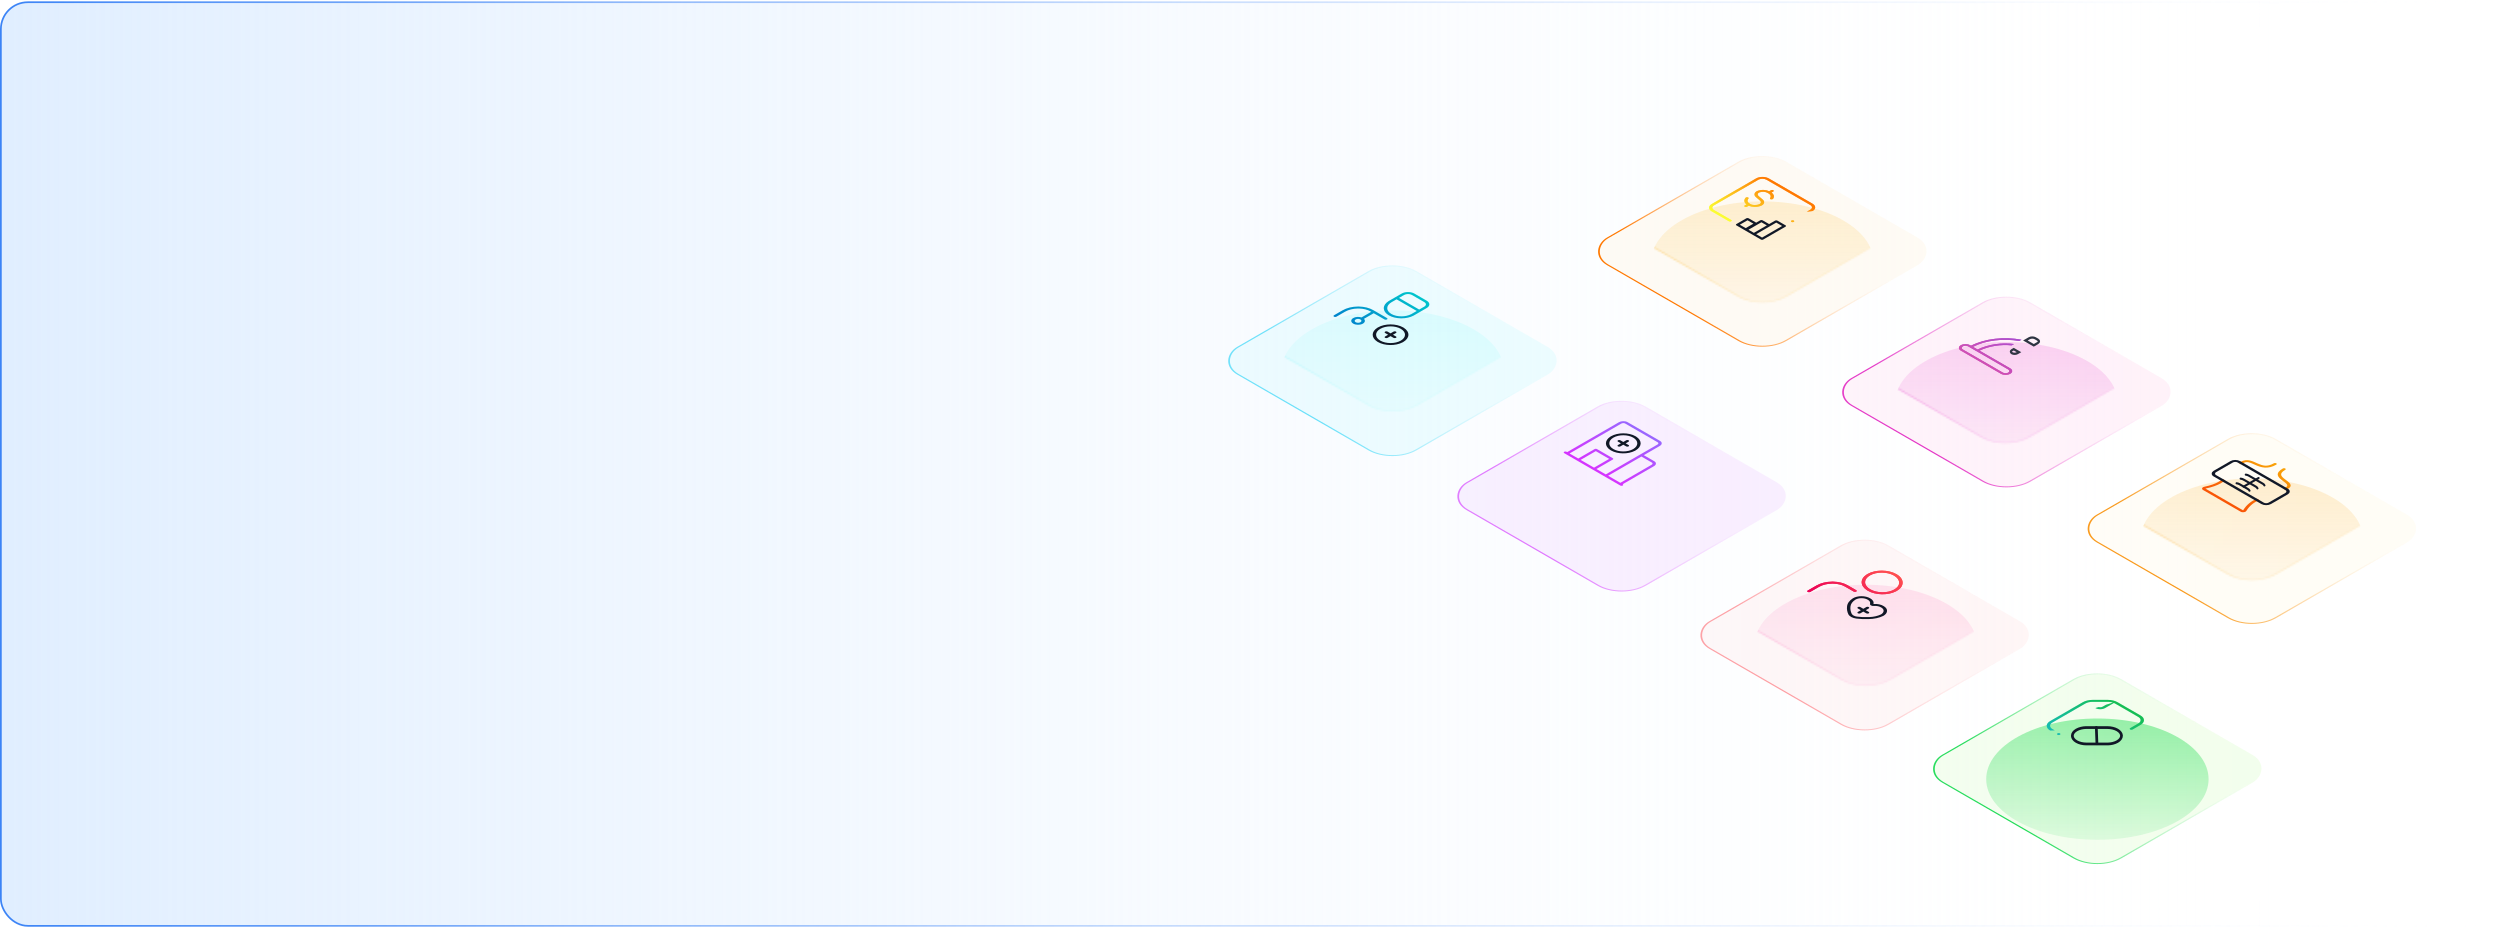 <svg width="1440" height="548" viewBox="0 0 1440 548" fill="none" xmlns="http://www.w3.org/2000/svg">
<rect width="1440" height="533" transform="translate(0 0.781)" fill="white"/>
<mask id="mask0_557_724" style="mask-type:alpha" maskUnits="userSpaceOnUse" x="979" y="285" width="191" height="111">
<rect x="-2.36718e-08" y="0.397" width="118.436" height="118.35" rx="15.603" transform="matrix(0.866 0.5 -0.866 0.5 1074.97 280.792)" fill="#FFDCDC" fill-opacity="0.3" stroke="url(#paint0_linear_557_724)" stroke-width="0.794"/>
</mask>
<g mask="url(#mask0_557_724)">
<g opacity="0.7" filter="url(#filter0_f_557_724)">
<ellipse cx="1074.66" cy="371.745" rx="64.041" ry="34.932" fill="url(#paint1_linear_557_724)"/>
</g>
</g>
<g filter="url(#filter1_d_557_724)">
<rect width="119.23" height="119.144" rx="16" transform="matrix(0.866 0.5 -0.866 0.5 1074 280.781)" fill="#FFDCDC" fill-opacity="0.3"/>
<rect x="-2.36718e-08" y="0.397" width="118.436" height="118.35" rx="15.603" transform="matrix(0.866 0.5 -0.866 0.5 1074.34 280.98)" stroke="url(#paint2_linear_557_724)" stroke-width="0.794"/>
</g>
<mask id="mask1_557_724" style="mask-type:alpha" maskUnits="userSpaceOnUse" x="707" y="127" width="191" height="111">
<rect x="-2.36718e-08" y="0.397" width="118.436" height="118.35" rx="15.603" transform="matrix(0.866 0.5 -0.866 0.5 802.528 122.73)" fill="#AEFAFF" fill-opacity="0.3" stroke="url(#paint3_linear_557_724)" stroke-width="0.794"/>
</mask>
<g mask="url(#mask1_557_724)">
<g opacity="0.7" filter="url(#filter2_f_557_724)">
<ellipse cx="802.221" cy="213.682" rx="64.041" ry="34.932" fill="url(#paint4_linear_557_724)"/>
</g>
</g>
<g filter="url(#filter3_d_557_724)">
<rect width="119.23" height="119.144" rx="16" transform="matrix(0.866 0.5 -0.866 0.5 802 122.781)" fill="#AEFAFF" fill-opacity="0.3"/>
<rect x="-2.36718e-08" y="0.397" width="118.436" height="118.35" rx="15.603" transform="matrix(0.866 0.5 -0.866 0.5 802.344 122.98)" stroke="url(#paint5_linear_557_724)" stroke-width="0.794"/>
</g>
<g opacity="0.7" filter="url(#filter4_f_557_724)">
<ellipse cx="1208.1" cy="448.792" rx="64.041" ry="34.932" fill="url(#paint6_linear_557_724)"/>
</g>
<g filter="url(#filter5_d_557_724)">
<rect width="119.23" height="119.144" rx="16" transform="matrix(0.866 0.5 -0.866 0.5 1208 357.781)" fill="#D2FCBF" fill-opacity="0.3"/>
<rect x="-2.36718e-08" y="0.397" width="118.436" height="118.35" rx="15.603" transform="matrix(0.866 0.5 -0.866 0.5 1208.34 357.98)" stroke="url(#paint7_linear_557_724)" stroke-width="0.794"/>
</g>
<g filter="url(#filter6_d_557_724)">
<rect width="119.23" height="119.144" rx="16" transform="matrix(0.866 0.5 -0.866 0.5 1155.64 140.797)" fill="#FFCFE9" fill-opacity="0.3"/>
<rect x="-2.36718e-08" y="0.397" width="118.436" height="118.35" rx="15.603" transform="matrix(0.866 0.5 -0.866 0.5 1155.99 140.995)" stroke="url(#paint8_linear_557_724)" stroke-width="0.794"/>
</g>
<mask id="mask2_557_724" style="mask-type:alpha" maskUnits="userSpaceOnUse" x="1059" y="145" width="192" height="111">
<rect x="-2.36718e-08" y="0.397" width="118.436" height="118.35" rx="15.603" transform="matrix(0.866 0.5 -0.866 0.5 1155.34 140.98)" fill="#FFCFE9" fill-opacity="0.3" stroke="url(#paint9_linear_557_724)" stroke-width="0.794"/>
</mask>
<g mask="url(#mask2_557_724)">
<g opacity="0.7" filter="url(#filter7_f_557_724)">
<ellipse cx="1155.68" cy="231.948" rx="64.041" ry="34.932" fill="url(#paint10_linear_557_724)"/>
</g>
</g>
<g clip-path="url(#clip0_557_724)">
<path d="M1163.1 196.414C1153.95 194.859 1143.83 195.977 1136.44 199.78L1139.08 201.308C1145.16 198.329 1153.05 197.194 1160.08 198.156L1158.72 198.94C1152.51 198.285 1145.64 199.341 1140.22 201.967L1157.9 212.174C1159.39 213.032 1159.39 214.422 1157.9 215.28C1156.42 216.137 1154.01 216.137 1152.53 215.28L1129.44 201.954C1127.96 201.096 1127.96 199.706 1129.44 198.848C1130.93 197.991 1133.34 197.991 1134.82 198.848L1135.3 199.121C1143.36 194.948 1154.49 193.811 1164.38 195.671L1163.1 196.414ZM1133.68 199.505C1132.83 199.011 1131.44 199.011 1130.58 199.505C1129.73 200 1129.73 200.802 1130.58 201.296L1153.66 214.623C1154.52 215.117 1155.91 215.117 1156.77 214.623C1157.62 214.128 1157.62 213.326 1156.77 212.832L1135.26 200.418L1135.26 200.419L1134.12 199.762L1134.13 199.76L1133.68 199.505Z" fill="url(#paint11_linear_557_724)"/>
<g style="mix-blend-mode:soft-light">
<path d="M1163.1 196.414C1153.95 194.859 1143.83 195.977 1136.44 199.78L1139.08 201.308C1145.16 198.329 1153.05 197.194 1160.08 198.156L1158.72 198.94C1152.51 198.285 1145.64 199.341 1140.22 201.967L1157.9 212.174C1159.39 213.032 1159.39 214.422 1157.9 215.28C1156.42 216.137 1154.01 216.137 1152.53 215.28L1129.44 201.954C1127.96 201.096 1127.96 199.706 1129.44 198.848C1130.93 197.991 1133.34 197.991 1134.82 198.848L1135.3 199.121C1143.36 194.948 1154.49 193.811 1164.38 195.671L1163.1 196.414ZM1133.68 199.505C1132.83 199.011 1131.44 199.011 1130.58 199.505C1129.73 200 1129.73 200.802 1130.58 201.296L1153.66 214.623C1154.52 215.117 1155.91 215.117 1156.77 214.623C1157.62 214.128 1157.62 213.326 1156.77 212.832L1135.26 200.418L1135.26 200.419L1134.12 199.762L1134.13 199.76L1133.68 199.505Z" fill="url(#paint12_linear_557_724)"/>
</g>
<mask id="path-19-inside-1_557_724" fill="white">
<rect width="9.396" height="9.668" rx="0.692" transform="matrix(0.866 0.5 -0.866 0.5 1165.56 194.906)"/>
</mask>
<rect width="9.396" height="9.668" rx="0.692" transform="matrix(0.866 0.5 -0.866 0.5 1165.56 194.906)" stroke="#111827" stroke-width="2.63" mask="url(#path-19-inside-1_557_724)"/>
<path d="M1172.31 194.829L1173.69 195.624C1174.64 196.176 1174.64 197.071 1173.69 197.624L1171.46 198.909L1166.62 196.115L1168.85 194.829C1169.8 194.277 1171.35 194.277 1172.31 194.829Z" stroke="#111827" stroke-width="1.315"/>
<path d="M1158.9 203.443C1159.74 203.925 1161.09 203.925 1161.93 203.443L1162.94 202.86L1159.91 201.115L1158.9 201.698C1158.07 202.18 1158.07 202.961 1158.9 203.443Z" stroke="#111827" stroke-width="1.315"/>
</g>
<g filter="url(#filter8_d_557_724)">
<rect width="119.23" height="119.144" rx="16" transform="matrix(0.866 0.5 -0.866 0.5 1297.03 219.438)" fill="#FFF7E1" fill-opacity="0.3"/>
<rect x="-2.36718e-08" y="0.397" width="118.436" height="118.35" rx="15.603" transform="matrix(0.866 0.5 -0.866 0.5 1297.38 219.636)" stroke="url(#paint13_linear_557_724)" stroke-width="0.794"/>
</g>
<mask id="mask3_557_724" style="mask-type:alpha" maskUnits="userSpaceOnUse" x="1201" y="224" width="192" height="111">
<rect x="-2.36718e-08" y="0.397" width="118.436" height="118.35" rx="15.603" transform="matrix(0.866 0.5 -0.866 0.5 1297.34 219.98)" fill="#FFF7E1" fill-opacity="0.3" stroke="url(#paint14_linear_557_724)" stroke-width="0.794"/>
</mask>
<g mask="url(#mask3_557_724)">
<g opacity="0.7" filter="url(#filter9_f_557_724)">
<ellipse cx="1297.07" cy="310.588" rx="64.041" ry="34.932" fill="url(#paint15_linear_557_724)"/>
</g>
</g>
<g opacity="0.7" filter="url(#filter10_f_557_724)">
<ellipse cx="934.073" cy="292.315" rx="64.041" ry="34.932" fill="url(#paint16_linear_557_724)"/>
</g>
<g filter="url(#filter11_d_557_724)">
<rect width="119.23" height="119.144" rx="16" transform="matrix(0.866 0.5 -0.866 0.5 934 200.781)" fill="#F9EAFF"/>
<rect x="-2.36718e-08" y="0.397" width="118.436" height="118.35" rx="15.603" transform="matrix(0.866 0.5 -0.866 0.5 934.344 200.98)" stroke="url(#paint17_linear_557_724)" stroke-width="0.794"/>
</g>
<rect x="0.5" y="1.281" width="1439" height="532" rx="15.5" fill="url(#paint18_linear_557_724)" stroke="url(#paint19_linear_557_724)"/>
<g clip-path="url(#clip1_557_724)">
<path d="M956.218 253.992C956.874 254.371 957.202 254.892 957.157 255.429C957.113 255.963 956.706 256.472 956.046 256.853L946.826 262.177L952.871 265.667C953.519 266.041 953.846 266.554 953.806 267.083C953.766 267.61 953.368 268.112 952.718 268.488L934.691 278.895L934.75 278.933C935.059 279.152 935.037 279.475 934.684 279.679C934.33 279.883 933.771 279.896 933.392 279.717L933.318 279.679L917.532 270.565C917.517 270.557 917.5 270.551 917.485 270.542L908.391 265.292L908.325 265.25C908.324 265.249 908.323 265.248 908.322 265.247L900.985 261.011C900.608 260.794 900.608 260.441 900.985 260.223C901.362 260.005 901.973 260.006 902.35 260.223L902.686 260.417L932.452 243.231C933.112 242.85 933.995 242.615 934.92 242.59C935.849 242.564 936.752 242.753 937.409 243.132L956.218 253.992ZM936.044 243.92C935.794 243.776 935.429 243.692 935.012 243.704C934.59 243.715 934.155 243.825 933.817 244.02L904.051 261.205L909.078 264.107L918.495 258.67C918.872 258.453 919.484 258.453 919.861 258.67L928.955 263.92C929.332 264.138 929.331 264.491 928.954 264.709L919.537 270.146L924.915 273.251L944.681 261.839C944.708 261.818 944.737 261.797 944.77 261.778C944.804 261.758 944.84 261.741 944.877 261.726L954.681 256.065C955.019 255.87 955.208 255.619 955.228 255.375C955.248 255.134 955.103 254.924 954.853 254.78L936.044 243.92ZM910.444 264.896L918.172 269.358L926.906 264.315L919.178 259.853L910.444 264.896ZM926.28 274.039L933.326 278.107L951.353 267.7C951.677 267.512 951.859 267.271 951.877 267.035C951.894 266.802 951.752 266.597 951.506 266.455L945.461 262.965L926.28 274.039Z" fill="url(#paint20_linear_557_724)"/>
<path d="M942.439 251.502C945.987 253.769 945.869 257.269 942.085 259.454L941.712 259.658C937.785 261.707 931.723 261.638 927.939 259.454L927.585 259.238C924.151 257.044 924.151 253.696 927.585 251.502L927.939 251.287C931.845 249.031 938.178 249.031 942.085 251.287L942.439 251.502ZM940.719 252.075C937.567 250.255 932.457 250.255 929.305 252.075C926.153 253.895 926.153 256.845 929.305 258.665C932.457 260.485 937.567 260.485 940.719 258.665C943.871 256.845 943.871 253.895 940.719 252.075ZM938.054 253.614C938.407 253.818 938.429 254.14 938.121 254.359L938.054 254.402L936.378 255.369L938.053 256.336L938.12 256.378C938.429 256.597 938.407 256.92 938.054 257.125C937.7 257.328 937.141 257.341 936.762 257.163L936.688 257.124L935.013 256.157L933.339 257.124L933.265 257.163C932.886 257.341 932.327 257.329 931.973 257.125C931.62 256.92 931.598 256.597 931.907 256.378L931.974 256.336L933.648 255.369L931.973 254.402C931.596 254.184 931.596 253.831 931.973 253.614C932.35 253.396 932.961 253.396 933.338 253.614L935.013 254.581L936.689 253.614C937.066 253.396 937.677 253.396 938.054 253.614Z" fill="#111827"/>
</g>
<g clip-path="url(#clip2_557_724)">
<path d="M1207.48 419.047L1207.83 428.38" stroke="#111827" stroke-width="1.589" stroke-linecap="round" stroke-linejoin="round"/>
<path d="M1219.58 420.459C1220.34 420.899 1220.94 421.421 1221.35 421.995C1221.71 422.497 1221.92 423.03 1221.97 423.572L1221.98 423.804C1221.98 424.425 1221.76 425.041 1221.35 425.615C1220.94 426.188 1220.34 426.71 1219.58 427.149C1218.82 427.588 1217.91 427.936 1216.92 428.174C1216.05 428.382 1215.12 428.502 1214.19 428.529L1213.78 428.534L1201.87 428.534C1200.8 428.534 1199.73 428.411 1198.74 428.174C1197.74 427.936 1196.84 427.588 1196.08 427.149C1195.32 426.71 1194.72 426.188 1194.3 425.615C1193.94 425.113 1193.74 424.578 1193.69 424.037L1193.68 423.804C1193.68 423.183 1193.89 422.568 1194.3 421.995C1194.72 421.421 1195.32 420.899 1196.08 420.459C1196.84 420.02 1197.74 419.672 1198.74 419.435C1199.61 419.227 1200.53 419.107 1201.47 419.081L1201.87 419.075L1213.78 419.075C1214.86 419.075 1215.92 419.197 1216.92 419.435C1217.91 419.672 1218.82 420.02 1219.58 420.459Z" stroke="#111827" stroke-width="1.589" stroke-linecap="round" stroke-linejoin="round"/>
<path d="M1233 412.141C1234.24 412.854 1234.93 413.821 1234.93 414.83C1234.93 415.838 1234.24 416.805 1233 417.519L1228.37 420.193L1228.37 420.19C1227.99 420.403 1227.38 420.401 1227 420.184C1226.62 419.964 1226.62 419.608 1227 419.389C1227.03 419.375 1227.05 419.363 1227.08 419.351L1231.63 416.724C1232.5 416.222 1232.99 415.54 1232.99 414.829C1232.99 414.119 1232.5 413.437 1231.63 412.935L1218.35 405.268C1218.11 405.133 1217.86 405.011 1217.6 404.902L1212.51 407.842C1211.76 408.27 1210.76 408.51 1209.71 408.51C1208.66 408.51 1207.66 408.27 1206.92 407.842L1208.8 407.258C1209.08 407.341 1209.39 407.387 1209.71 407.387C1210.24 407.387 1210.75 407.265 1211.13 407.048L1213.05 405.942L1217.05 404.701C1216.25 404.442 1215.36 404.291 1214.43 404.264L1214.13 404.26L1205.3 404.26C1204.51 404.26 1203.74 404.349 1203.02 404.521C1202.29 404.694 1201.64 404.948 1201.08 405.268L1182.21 416.162L1182.06 416.257C1181.28 416.749 1180.85 417.39 1180.85 418.056C1180.85 418.767 1181.34 419.448 1182.21 419.951L1183.54 420.714L1180.84 420.745C1179.6 420.032 1178.91 419.065 1178.91 418.056C1178.91 417.048 1179.6 416.08 1180.84 415.367L1199.71 404.473C1200.44 404.049 1201.31 403.713 1202.27 403.484C1203.23 403.255 1204.26 403.137 1205.3 403.137L1214.13 403.137C1216.23 403.137 1218.24 403.617 1219.72 404.473L1233 412.141ZM1186.51 422.428C1186.89 422.648 1186.89 423.003 1186.51 423.223C1186.13 423.442 1185.52 423.442 1185.14 423.223C1184.76 423.003 1184.76 422.648 1185.14 422.429C1185.52 422.209 1186.13 422.209 1186.51 422.428Z" fill="url(#paint21_linear_557_724)"/>
<g style="mix-blend-mode:multiply" opacity="0.2">
<path d="M1233 412.141C1234.24 412.854 1234.93 413.821 1234.93 414.83C1234.93 415.838 1234.24 416.805 1233 417.519L1228.37 420.193L1228.37 420.19C1227.99 420.403 1227.38 420.401 1227 420.184C1226.62 419.964 1226.62 419.608 1227 419.389C1227.03 419.375 1227.05 419.363 1227.08 419.351L1231.63 416.724C1232.5 416.222 1232.99 415.54 1232.99 414.829C1232.99 414.119 1232.5 413.437 1231.63 412.935L1218.35 405.268C1218.11 405.133 1217.86 405.011 1217.6 404.902L1212.51 407.842C1211.76 408.27 1210.76 408.51 1209.71 408.51C1208.66 408.51 1207.66 408.27 1206.92 407.842L1208.8 407.258C1209.08 407.341 1209.39 407.387 1209.71 407.387C1210.24 407.387 1210.75 407.265 1211.13 407.048L1213.05 405.942L1217.05 404.701C1216.25 404.442 1215.36 404.291 1214.43 404.264L1214.13 404.26L1205.3 404.26C1204.51 404.26 1203.74 404.349 1203.02 404.521C1202.29 404.694 1201.64 404.948 1201.08 405.268L1182.21 416.162L1182.06 416.257C1181.28 416.749 1180.85 417.39 1180.85 418.056C1180.85 418.767 1181.34 419.448 1182.21 419.951L1183.54 420.714L1180.84 420.745C1179.6 420.032 1178.91 419.065 1178.91 418.056C1178.91 417.048 1179.6 416.08 1180.84 415.367L1199.71 404.473C1200.44 404.049 1201.31 403.713 1202.27 403.484C1203.23 403.255 1204.26 403.137 1205.3 403.137L1214.13 403.137C1216.23 403.137 1218.24 403.617 1219.72 404.473L1233 412.141ZM1186.51 422.428C1186.89 422.648 1186.89 423.003 1186.51 423.223C1186.13 423.442 1185.52 423.442 1185.14 423.223C1184.76 423.003 1184.76 422.648 1185.14 422.429C1185.52 422.209 1186.13 422.209 1186.51 422.428Z" fill="url(#paint22_linear_557_724)"/>
</g>
</g>
<g clip-path="url(#clip3_557_724)">
<path d="M1069.24 339.989C1069.55 340.214 1069.53 340.546 1069.17 340.756C1068.8 340.966 1068.23 340.979 1067.84 340.795L1067.76 340.756L1062.82 337.9C1060.98 336.838 1058.5 336.221 1055.87 336.167L1055.34 336.163C1052.52 336.185 1049.78 336.855 1047.75 338.029L1042.68 340.954L1042.61 340.994C1042.22 341.177 1041.64 341.164 1041.28 340.954C1040.92 340.744 1040.89 340.412 1041.21 340.187L1041.28 340.144L1046.35 337.218C1048.74 335.836 1051.96 335.043 1055.32 335.017L1055.94 335.021C1059.07 335.086 1062.02 335.82 1064.22 337.09L1069.17 339.945L1069.24 339.989ZM1092.79 330.981C1097.02 333.679 1096.96 337.805 1092.54 340.355L1092.1 340.594C1087.52 342.982 1080.37 342.859 1075.86 340.256L1075.44 340C1071.34 337.388 1071.27 333.44 1075.27 330.877L1075.69 330.625C1080.25 327.993 1087.71 328.038 1092.37 330.725L1092.79 330.981ZM1090.96 331.535C1087.06 329.28 1080.85 329.267 1077.09 331.436C1073.33 333.604 1073.36 337.191 1077.26 339.446C1081.17 341.701 1087.38 341.713 1091.14 339.544C1094.89 337.376 1094.87 333.79 1090.96 331.535Z" fill="url(#paint23_linear_557_724)"/>
<g style="mix-blend-mode:screen">
<path d="M1069.24 339.989C1069.55 340.214 1069.53 340.546 1069.17 340.756C1068.8 340.966 1068.23 340.979 1067.84 340.795L1067.76 340.756L1062.82 337.9C1060.98 336.838 1058.5 336.221 1055.87 336.167L1055.34 336.163C1052.52 336.185 1049.78 336.855 1047.75 338.029L1042.68 340.954L1042.61 340.994C1042.22 341.177 1041.64 341.164 1041.28 340.954C1040.92 340.744 1040.89 340.412 1041.21 340.187L1041.28 340.144L1046.35 337.218C1048.74 335.836 1051.96 335.043 1055.32 335.017L1055.94 335.021C1059.07 335.086 1062.02 335.82 1064.22 337.09L1069.17 339.945L1069.24 339.989ZM1092.79 330.981C1097.02 333.679 1096.96 337.805 1092.54 340.355L1092.1 340.594C1087.52 342.982 1080.37 342.859 1075.86 340.256L1075.44 340C1071.34 337.388 1071.27 333.44 1075.27 330.877L1075.69 330.625C1080.25 327.993 1087.71 328.038 1092.37 330.725L1092.79 330.981ZM1090.96 331.535C1087.06 329.28 1080.85 329.267 1077.09 331.436C1073.33 333.604 1073.36 337.191 1077.26 339.446C1081.17 341.701 1087.38 341.713 1091.14 339.544C1094.89 337.376 1094.87 333.79 1090.96 331.535Z" fill="url(#paint24_linear_557_724)"/>
</g>
<path d="M1085.09 349.173C1085.71 349.536 1086.19 349.969 1086.51 350.443C1086.83 350.918 1086.98 351.425 1086.94 351.932C1086.88 352.994 1086.12 353.998 1084.81 354.741C1082.45 355.896 1079.47 356.547 1076.37 356.587C1073.97 356.694 1071.55 356.594 1069.2 356.291C1068.13 356.152 1067.15 355.849 1066.35 355.413C1065.55 354.978 1064.97 354.427 1064.66 353.819C1063.97 352.387 1063.71 350.899 1063.89 349.42C1064 347.635 1065.2 345.933 1067.27 344.615C1067.91 344.23 1068.68 343.924 1069.54 343.716C1070.39 343.508 1071.31 343.402 1072.24 343.404C1073.17 343.405 1074.09 343.515 1074.95 343.726C1075.8 343.938 1076.58 344.246 1077.23 344.633C1077.98 345.044 1078.54 345.554 1078.87 346.118C1079.2 346.682 1079.28 347.283 1079.11 347.869L1079.1 347.911L1079.17 347.903C1080.26 347.811 1081.37 347.879 1082.41 348.101C1083.44 348.323 1084.37 348.692 1085.09 349.173ZM1083.59 349.925C1083.09 349.588 1082.44 349.33 1081.72 349.175C1080.99 349.02 1080.22 348.973 1079.46 349.037L1079.46 349.038C1078.82 349.106 1078.16 348.99 1077.7 348.725C1077.24 348.459 1077.03 348.08 1077.15 347.709L1077.15 347.681L1077.19 347.531C1077.25 347.179 1077.18 346.822 1076.99 346.484C1076.79 346.145 1076.47 345.835 1076.05 345.573L1075.86 345.464L1075.8 345.43C1075.34 345.153 1074.78 344.932 1074.17 344.781C1073.55 344.63 1072.9 344.551 1072.23 344.55C1071.57 344.549 1070.92 344.625 1070.31 344.772C1069.71 344.917 1069.18 345.129 1068.73 345.394C1067.09 346.44 1066.1 347.77 1065.9 349.178L1065.87 349.461L1065.87 349.501L1065.84 349.754C1065.73 351.015 1065.98 352.281 1066.57 353.502L1066.66 353.654C1066.88 354.005 1067.24 354.322 1067.71 354.58C1068.25 354.874 1068.92 355.079 1069.64 355.172C1071.8 355.451 1074.01 355.542 1076.21 355.444L1076.32 355.441L1076.82 355.429C1079.27 355.337 1081.6 354.799 1083.47 353.891C1084.38 353.358 1084.91 352.646 1084.96 351.892L1084.96 351.887C1084.98 351.537 1084.88 351.186 1084.66 350.858C1084.47 350.57 1084.19 350.304 1083.83 350.074L1083.68 349.977L1083.59 349.925ZM1076.39 349.673C1076.75 349.883 1076.77 350.215 1076.45 350.44L1076.39 350.484L1074.67 351.474L1076.38 352.461L1076.45 352.504C1076.77 352.729 1076.74 353.061 1076.38 353.271C1076.02 353.481 1075.44 353.494 1075.05 353.31L1074.98 353.271L1073.27 352.284L1071.57 353.264L1071.5 353.303C1071.11 353.487 1070.53 353.473 1070.17 353.264C1069.8 353.054 1069.78 352.722 1070.1 352.496L1070.17 352.454L1071.86 351.474L1070.16 350.491C1069.77 350.267 1069.77 349.904 1070.16 349.681C1070.55 349.457 1071.18 349.457 1071.57 349.681L1073.27 350.663L1074.98 349.673C1075.37 349.449 1076 349.449 1076.39 349.673Z" fill="#111827"/>
</g>
<g clip-path="url(#clip4_557_724)">
<mask id="path-43-inside-2_557_724" fill="white">
<path d="M782.968 180.43L779.684 182.326Z"/>
</mask>
<path d="M784.355 181.23C785.12 180.788 785.12 180.071 784.355 179.629C783.589 179.187 782.348 179.187 781.582 179.629L784.355 181.23ZM778.297 181.526C777.532 181.968 777.532 182.685 778.297 183.127C779.063 183.569 780.304 183.569 781.07 183.127L778.297 181.526ZM782.968 180.43L781.582 179.629L778.297 181.526L779.684 182.326L781.07 183.127L784.355 181.23L782.968 180.43Z" fill="#323232" mask="url(#path-43-inside-2_557_724)"/>
<mask id="path-45-inside-3_557_724" fill="white">
<path d="M779.684 180.43L782.968 182.326Z"/>
</mask>
<path d="M781.07 179.629C780.304 179.187 779.063 179.187 778.297 179.629C777.532 180.071 777.532 180.788 778.297 181.23L781.07 179.629ZM781.582 183.127C782.348 183.569 783.589 183.569 784.355 183.127C785.12 182.685 785.12 181.968 784.355 181.526L781.582 183.127ZM779.684 180.43L778.297 181.23L781.582 183.127L782.968 182.326L784.355 181.526L781.07 179.629L779.684 180.43Z" fill="#323232" mask="url(#path-45-inside-3_557_724)"/>
<path d="M808.6 188.822C812.25 191.154 812.128 194.755 808.235 197.003L807.851 197.214C803.81 199.322 797.573 199.251 793.68 197.003L793.314 196.782C789.782 194.524 789.782 191.079 793.314 188.822L793.68 188.6C797.699 186.28 804.215 186.28 808.235 188.6L808.6 188.822ZM806.848 189.4C803.595 187.522 798.319 187.522 795.066 189.4C791.812 191.279 791.812 194.325 795.066 196.203C798.319 198.082 803.595 198.082 806.848 196.203C810.102 194.325 810.102 191.279 806.848 189.4ZM804.076 191.006C804.435 191.213 804.457 191.541 804.143 191.763L804.076 191.807L802.344 192.807L804.077 193.807L804.143 193.85C804.457 194.072 804.435 194.4 804.076 194.607C803.717 194.815 803.149 194.827 802.764 194.646L802.69 194.608L800.957 193.607L799.224 194.608L799.15 194.646C798.765 194.827 798.197 194.815 797.838 194.607C797.479 194.4 797.457 194.072 797.771 193.85L797.837 193.807L799.57 192.807L797.838 191.807C797.455 191.586 797.455 191.227 797.838 191.006C798.221 190.785 798.842 190.785 799.225 191.006L800.957 192.006L802.689 191.006C803.072 190.785 803.693 190.785 804.076 191.006Z" fill="#111827"/>
<path d="M798.952 183.245C799.265 183.468 799.244 183.796 798.885 184.003C798.526 184.21 797.958 184.222 797.573 184.041L797.498 184.003L791.255 180.398L785.622 183.65C786.513 184.518 786.311 185.656 785.019 186.403L784.872 186.484C783.333 187.286 780.957 187.259 779.474 186.403L779.334 186.319C777.989 185.459 777.989 184.146 779.334 183.286L779.474 183.202C780.764 182.457 782.73 182.34 784.233 182.851L789.868 179.597L789.528 179.401C787.724 178.36 785.296 177.754 782.716 177.701L782.199 177.698C779.427 177.72 776.745 178.378 774.75 179.53L769.775 182.402C769.392 182.623 768.771 182.623 768.388 182.402C768.005 182.181 768.005 181.822 768.388 181.601L773.363 178.729C775.714 177.372 778.881 176.592 782.172 176.566L782.788 176.57C785.854 176.634 788.755 177.353 790.915 178.6L798.885 183.202L798.952 183.245ZM783.632 184.002C782.867 183.56 781.626 183.56 780.86 184.002C780.095 184.444 780.095 185.161 780.86 185.603C781.626 186.045 782.867 186.045 783.632 185.603C784.398 185.161 784.398 184.444 783.632 184.002ZM821.995 173.338C822.84 173.878 823.308 174.584 823.302 175.319C823.296 176.102 822.751 176.855 821.787 177.412L814.512 181.612L814.142 181.815C812.256 182.802 809.803 183.356 807.258 183.363L806.75 183.357C804.221 183.292 801.824 182.686 800.033 181.652L799.683 181.44C798.105 180.432 797.185 179.136 797.079 177.773L797.068 177.48C797.08 176.01 798.039 174.594 799.749 173.505L800.101 173.292L807.375 169.092C808.28 168.57 809.483 168.261 810.748 168.221L811.002 168.217C812.275 168.214 813.497 168.483 814.432 168.972L814.615 169.072L821.82 173.233L821.995 173.338ZM801.487 174.092C799.922 174.996 799.038 176.218 799.028 177.486C799.018 178.753 799.88 179.963 801.419 180.851C802.958 181.74 805.054 182.238 807.249 182.232C809.307 182.226 811.295 181.777 812.825 180.977L813.126 180.812L816.065 179.115L804.426 172.395L801.487 174.092ZM813.229 169.873C812.645 169.536 811.848 169.346 811.011 169.348C810.173 169.351 809.363 169.545 808.762 169.892L805.813 171.594L817.452 178.314L820.4 176.612C821.001 176.265 821.338 175.797 821.343 175.313C821.346 174.89 821.094 174.485 820.641 174.165L820.434 174.033L813.229 169.873Z" fill="url(#paint25_linear_557_724)"/>
<g style="mix-blend-mode:multiply" opacity="0.1">
<path d="M798.952 183.245C799.265 183.468 799.244 183.796 798.885 184.003C798.526 184.21 797.958 184.222 797.573 184.041L797.498 184.003L791.255 180.398L785.622 183.65C786.513 184.518 786.311 185.656 785.019 186.403L784.872 186.484C783.333 187.286 780.957 187.259 779.474 186.403L779.334 186.319C777.989 185.459 777.989 184.146 779.334 183.286L779.474 183.202C780.764 182.457 782.73 182.34 784.233 182.851L789.868 179.597L789.528 179.401C787.724 178.36 785.296 177.754 782.716 177.701L782.199 177.698C779.427 177.72 776.745 178.378 774.75 179.53L769.775 182.402C769.392 182.623 768.771 182.623 768.388 182.402C768.005 182.181 768.005 181.822 768.388 181.601L773.363 178.729C775.714 177.372 778.881 176.592 782.172 176.566L782.788 176.57C785.854 176.634 788.755 177.353 790.915 178.6L798.885 183.202L798.952 183.245ZM783.632 184.002C782.867 183.56 781.626 183.56 780.86 184.002C780.095 184.444 780.095 185.161 780.86 185.603C781.626 186.045 782.867 186.045 783.632 185.603C784.398 185.161 784.398 184.444 783.632 184.002ZM821.995 173.338C822.84 173.878 823.308 174.584 823.302 175.319C823.296 176.102 822.751 176.855 821.787 177.412L814.512 181.612L814.142 181.815C812.256 182.802 809.803 183.356 807.258 183.363L806.75 183.357C804.221 183.292 801.824 182.686 800.033 181.652L799.683 181.44C798.105 180.432 797.185 179.136 797.079 177.773L797.068 177.48C797.08 176.01 798.039 174.594 799.749 173.505L800.101 173.292L807.375 169.092C808.28 168.57 809.483 168.261 810.748 168.221L811.002 168.217C812.275 168.214 813.497 168.483 814.432 168.972L814.615 169.072L821.82 173.233L821.995 173.338ZM801.487 174.092C799.922 174.996 799.038 176.218 799.028 177.486C799.018 178.753 799.88 179.963 801.419 180.851C802.958 181.74 805.054 182.238 807.249 182.232C809.307 182.226 811.295 181.777 812.825 180.977L813.126 180.812L816.065 179.115L804.426 172.395L801.487 174.092ZM813.229 169.873C812.645 169.536 811.848 169.346 811.011 169.348C810.173 169.351 809.363 169.545 808.762 169.892L805.813 171.594L817.452 178.314L820.4 176.612C821.001 176.265 821.338 175.797 821.343 175.313C821.346 174.89 821.094 174.485 820.641 174.165L820.434 174.033L813.229 169.873Z" fill="url(#paint26_linear_557_724)"/>
</g>
</g>
<g clip-path="url(#clip5_557_724)">
<path d="M1301.32 288.001C1298.41 289.303 1295.85 291.111 1293.87 294.309C1293.4 295.078 1291.66 295.344 1290.62 294.742L1276.98 286.866L1276.98 286.865L1268.97 282.24C1267.93 281.637 1268.39 280.64 1269.72 280.363C1273.36 279.6 1275.87 278.658 1277.74 277.61C1278.72 277.054 1279.54 276.462 1280.26 275.839L1281.66 276.648C1280.93 277.26 1280.09 277.852 1279.09 278.415C1277.01 279.588 1274.25 280.609 1270.38 281.419C1270.37 281.42 1270.37 281.422 1270.37 281.423C1270.36 281.424 1270.36 281.424 1270.36 281.426C1270.36 281.429 1270.35 281.433 1270.35 281.439C1270.35 281.442 1270.35 281.444 1270.35 281.445L1283.99 289.321L1283.99 289.323L1292 293.948C1292 293.948 1292 293.948 1292.01 293.947C1292.02 293.946 1292.02 293.943 1292.03 293.941L1292.03 293.938C1292.03 293.938 1292.04 293.935 1292.04 293.932C1294.11 290.572 1296.85 288.61 1299.94 287.201L1301.32 288.001ZM1316.29 269.845C1316.67 270.065 1316.67 270.42 1316.29 270.639C1314.24 271.824 1313.79 272.769 1313.94 273.551C1314.11 274.383 1314.97 275.169 1316.08 276.012C1316.27 276.159 1316.48 276.313 1316.69 276.468C1317.05 276.731 1317.41 277.001 1317.73 277.257C1318.25 277.673 1318.74 278.117 1319.06 278.582C1319.38 279.054 1319.54 279.568 1319.34 280.11C1319.15 280.65 1318.63 281.16 1317.79 281.649L1317.88 281.702C1317.46 281.946 1317.03 282.177 1316.6 282.396C1316.59 282.391 1316.59 282.385 1316.58 282.379L1315.23 281.601C1315.65 281.384 1316.07 281.155 1316.5 280.912L1316.41 280.859C1317.06 280.484 1317.34 280.16 1317.44 279.883C1317.54 279.608 1317.47 279.319 1317.25 278.993C1317.02 278.659 1316.64 278.306 1316.15 277.916C1315.85 277.671 1315.53 277.435 1315.19 277.186C1314.98 277.028 1314.76 276.865 1314.53 276.691C1313.42 275.848 1312.24 274.845 1312.01 273.678C1311.77 272.461 1312.58 271.195 1314.92 269.845C1315.3 269.626 1315.91 269.626 1316.29 269.845ZM1311.12 266.856C1311.5 267.076 1311.49 267.431 1311.12 267.65C1308.78 269 1306.58 269.467 1304.48 269.329C1302.45 269.197 1300.72 268.514 1299.26 267.873C1298.96 267.741 1298.67 267.614 1298.4 267.491C1297.97 267.297 1297.56 267.112 1297.14 266.936C1296.46 266.653 1295.85 266.434 1295.27 266.302C1294.7 266.174 1294.21 266.137 1293.73 266.194C1293.25 266.251 1292.69 266.415 1292.04 266.791L1291.82 266.667C1291.4 266.911 1291.01 267.156 1290.64 267.404L1289.26 266.609C1289.64 266.359 1290.04 266.11 1290.46 265.864L1290.68 265.988C1291.52 265.503 1292.4 265.205 1293.34 265.094C1294.28 264.982 1295.16 265.072 1295.98 265.257C1296.79 265.44 1297.56 265.724 1298.28 266.025C1298.72 266.211 1299.19 266.421 1299.64 266.626C1299.91 266.747 1300.18 266.866 1300.43 266.979C1301.89 267.619 1303.25 268.118 1304.7 268.213C1306.05 268.302 1307.69 268.041 1309.74 266.856C1310.12 266.637 1310.74 266.637 1311.12 266.856Z" fill="url(#paint27_linear_557_724)"/>
<rect x="4.73436e-08" y="-0.794" width="36.598" height="16.036" rx="2.383" transform="matrix(0.866 0.5 -0.866 0.5 1286.82 265.197)" stroke="#111827" stroke-width="1.589"/>
<path d="M1300.93 275.344L1292.33 280.306" stroke="#111827" stroke-width="1.214" stroke-linecap="round" stroke-linejoin="round"/>
<path d="M1300.3 281.292C1300.17 280.923 1299.84 280.587 1299.38 280.326L1292.3 276.241C1291.85 275.97 1291.27 275.785 1290.63 275.709" stroke="#111827" stroke-width="1.214" stroke-linecap="round" stroke-linejoin="round"/>
<path d="M1295.7 282.641C1295.57 282.272 1295.25 281.936 1294.78 281.675L1289.95 278.89C1289.5 278.619 1288.92 278.434 1288.28 278.358" stroke="#111827" stroke-width="1.214" stroke-linecap="round" stroke-linejoin="round"/>
<path d="M1304.31 279.592C1304.18 279.223 1303.86 278.887 1303.39 278.626L1295.24 273.921C1294.79 273.65 1294.2 273.465 1293.57 273.389" stroke="#111827" stroke-width="1.214" stroke-linecap="round" stroke-linejoin="round"/>
</g>
<g filter="url(#filter12_d_557_724)">
<rect width="119.23" height="119.144" rx="16" transform="matrix(0.866 0.5 -0.866 0.5 1015.05 59.781)" fill="#FFF2D9" fill-opacity="0.3"/>
<rect x="-2.36718e-08" y="0.397" width="118.436" height="118.35" rx="15.603" transform="matrix(0.866 0.5 -0.866 0.5 1015.39 59.98)" stroke="url(#paint28_linear_557_724)" stroke-width="0.794"/>
</g>
<mask id="mask4_557_724" style="mask-type:alpha" maskUnits="userSpaceOnUse" x="919" y="64" width="192" height="111">
<rect x="-2.36718e-08" y="0.397" width="118.436" height="118.35" rx="15.603" transform="matrix(0.866 0.5 -0.866 0.5 1015.34 59.98)" fill="#FFF2D9" fill-opacity="0.3" stroke="url(#paint29_linear_557_724)" stroke-width="0.794"/>
</mask>
<g mask="url(#mask4_557_724)">
<g opacity="0.7" filter="url(#filter13_f_557_724)">
<ellipse cx="1015.09" cy="150.932" rx="64.041" ry="34.932" fill="url(#paint30_linear_557_724)"/>
</g>
</g>
<g clip-path="url(#clip6_557_724)">
<path d="M1044.02 117.326C1044.99 117.888 1045.54 118.65 1045.55 119.442C1045.55 120.235 1045.01 120.995 1044.04 121.554L1040.71 121.96L1042.73 120.795C1043.34 120.439 1043.69 119.954 1043.69 119.446C1043.68 118.937 1043.33 118.447 1042.7 118.084L1017.52 103.543C1016.89 103.181 1016.04 102.978 1015.16 102.976C1014.39 102.975 1013.65 103.128 1013.07 103.405L1012.82 103.531L987.266 118.287C986.648 118.643 986.301 119.129 986.304 119.637C986.307 120.145 986.66 120.635 987.287 120.998L997.117 126.672C997.134 126.681 997.152 126.69 997.169 126.7C997.532 126.909 997.532 127.249 997.169 127.458C996.806 127.668 996.218 127.668 995.855 127.458C995.842 127.451 995.832 127.443 995.82 127.436L995.811 127.437L985.972 121.757L985.795 121.648C984.99 121.135 984.515 120.478 984.452 119.788L984.445 119.64C984.441 118.896 984.917 118.182 985.774 117.635L985.951 117.528L1011.51 102.772C1012.42 102.248 1013.63 101.94 1014.91 101.906L1015.17 101.902C1016.45 101.905 1017.69 102.184 1018.65 102.682L1018.83 102.785L1044.02 117.326ZM1021.4 109.574C1021.77 109.783 1021.77 110.123 1021.4 110.333L1020.39 110.915C1021 111.341 1021.43 111.844 1021.64 112.384C1021.9 113.064 1021.8 113.772 1021.36 114.413L1021.27 114.54L1021.22 114.589C1020.99 114.825 1020.48 114.924 1020.04 114.811C1019.6 114.697 1019.39 114.411 1019.54 114.153L1019.57 114.102L1019.69 113.927C1019.94 113.512 1019.99 113.059 1019.82 112.619C1019.64 112.139 1019.2 111.7 1018.57 111.361C1018.52 111.343 1018.48 111.322 1018.44 111.298L1018.37 111.257L1018.12 111.101C1017.52 110.754 1016.72 110.534 1015.86 110.483C1014.91 110.427 1013.95 110.583 1013.18 110.919C1012.75 111.168 1012.49 111.495 1012.44 111.849C1012.38 112.207 1012.54 112.57 1012.9 112.875L1015.36 114.988L1015.56 115.183C1016.01 115.647 1016.21 116.178 1016.13 116.708C1016.03 117.314 1015.58 117.88 1014.84 118.31C1014.81 118.326 1014.77 118.341 1014.74 118.355C1013.51 118.927 1011.98 119.23 1010.46 119.187C1009.27 119.152 1008.17 118.909 1007.29 118.491L1006.29 119.07C1005.92 119.28 1005.34 119.28 1004.97 119.07C1004.61 118.861 1004.61 118.521 1004.97 118.312L1005.98 117.729C1005.37 117.289 1004.97 116.76 1004.81 116.188C1004.62 115.469 1004.81 114.72 1005.34 114.037L1005.46 113.901L1005.5 113.854C1005.76 113.624 1006.27 113.537 1006.7 113.66C1007.13 113.784 1007.33 114.075 1007.16 114.33L1007.12 114.38L1006.96 114.582C1006.63 115.056 1006.52 115.555 1006.65 116.019C1006.79 116.519 1007.19 116.956 1007.79 117.281C1007.85 117.302 1007.9 117.326 1007.95 117.354L1008.01 117.394L1008.13 117.472C1008.72 117.853 1009.58 118.087 1010.55 118.115C1011.58 118.144 1012.66 117.939 1013.56 117.527C1013.97 117.28 1014.22 116.959 1014.28 116.613C1014.32 116.3 1014.21 115.982 1013.94 115.704L1013.81 115.586L1011.36 113.474C1010.77 112.967 1010.49 112.359 1010.59 111.753C1010.68 111.172 1011.1 110.629 1011.79 110.207C1011.84 110.171 1011.89 110.136 1011.95 110.107C1013.11 109.578 1014.58 109.329 1016.05 109.416C1017.18 109.483 1018.23 109.742 1019.08 110.154L1020.09 109.574C1020.45 109.364 1021.04 109.364 1021.4 109.574ZM1033.2 127.051C1033.56 127.261 1033.56 127.601 1033.2 127.811C1032.83 128.02 1032.24 128.02 1031.88 127.811C1031.52 127.601 1031.52 127.261 1031.88 127.052C1032.24 126.842 1032.83 126.842 1033.2 127.051Z" fill="url(#paint31_linear_557_724)"/>
<g style="mix-blend-mode:darken" opacity="0.6">
<path d="M1044.02 117.326C1044.99 117.888 1045.54 118.65 1045.55 119.442C1045.55 120.235 1045.01 120.995 1044.04 121.554L1040.71 121.96L1042.73 120.795C1043.34 120.439 1043.69 119.954 1043.69 119.446C1043.68 118.937 1043.33 118.447 1042.7 118.084L1017.52 103.543C1016.89 103.181 1016.04 102.978 1015.16 102.976C1014.39 102.975 1013.65 103.128 1013.07 103.405L1012.82 103.531L987.266 118.287C986.648 118.643 986.301 119.129 986.304 119.637C986.307 120.145 986.66 120.635 987.287 120.998L997.117 126.672C997.134 126.681 997.152 126.69 997.169 126.7C997.532 126.909 997.532 127.249 997.169 127.458C996.806 127.668 996.218 127.668 995.855 127.458C995.842 127.451 995.832 127.443 995.82 127.436L995.811 127.437L985.972 121.757L985.795 121.648C984.99 121.135 984.515 120.478 984.452 119.788L984.445 119.64C984.441 118.896 984.917 118.182 985.774 117.635L985.951 117.528L1011.51 102.772C1012.42 102.248 1013.63 101.94 1014.91 101.906L1015.17 101.902C1016.45 101.905 1017.69 102.184 1018.65 102.682L1018.83 102.785L1044.02 117.326ZM1021.4 109.574C1021.77 109.783 1021.77 110.123 1021.4 110.333L1020.39 110.915C1021 111.341 1021.43 111.844 1021.64 112.384C1021.9 113.064 1021.8 113.772 1021.36 114.413L1021.27 114.54L1021.22 114.589C1020.99 114.825 1020.48 114.924 1020.04 114.811C1019.6 114.697 1019.39 114.411 1019.54 114.153L1019.57 114.102L1019.69 113.927C1019.94 113.512 1019.99 113.059 1019.82 112.619C1019.64 112.139 1019.2 111.7 1018.57 111.361C1018.52 111.343 1018.48 111.322 1018.44 111.298L1018.37 111.257L1018.12 111.101C1017.52 110.754 1016.72 110.534 1015.86 110.483C1014.91 110.427 1013.95 110.583 1013.18 110.919C1012.75 111.168 1012.49 111.495 1012.44 111.849C1012.38 112.207 1012.54 112.57 1012.9 112.875L1015.36 114.988L1015.56 115.183C1016.01 115.647 1016.21 116.178 1016.13 116.708C1016.03 117.314 1015.58 117.88 1014.84 118.31C1014.81 118.326 1014.77 118.341 1014.74 118.355C1013.51 118.927 1011.98 119.23 1010.46 119.187C1009.27 119.152 1008.17 118.909 1007.29 118.491L1006.29 119.07C1005.92 119.28 1005.34 119.28 1004.97 119.07C1004.61 118.861 1004.61 118.521 1004.97 118.312L1005.98 117.729C1005.37 117.289 1004.97 116.76 1004.81 116.188C1004.62 115.469 1004.81 114.72 1005.34 114.037L1005.46 113.901L1005.5 113.854C1005.76 113.624 1006.27 113.537 1006.7 113.66C1007.13 113.784 1007.33 114.075 1007.16 114.33L1007.12 114.38L1006.96 114.582C1006.63 115.056 1006.52 115.555 1006.65 116.019C1006.79 116.519 1007.19 116.956 1007.79 117.281C1007.85 117.302 1007.9 117.326 1007.95 117.354L1008.01 117.394L1008.13 117.472C1008.72 117.853 1009.58 118.087 1010.55 118.115C1011.58 118.144 1012.66 117.939 1013.56 117.527C1013.97 117.28 1014.22 116.959 1014.28 116.613C1014.32 116.3 1014.21 115.982 1013.94 115.704L1013.81 115.586L1011.36 113.474C1010.77 112.967 1010.49 112.359 1010.59 111.753C1010.68 111.172 1011.1 110.629 1011.79 110.207C1011.84 110.171 1011.89 110.136 1011.95 110.107C1013.11 109.578 1014.58 109.329 1016.05 109.416C1017.18 109.483 1018.23 109.742 1019.08 110.154L1020.09 109.574C1020.45 109.364 1021.04 109.364 1021.4 109.574ZM1033.2 127.051C1033.56 127.261 1033.56 127.601 1033.2 127.811C1032.83 128.02 1032.24 128.02 1031.88 127.811C1031.52 127.601 1031.52 127.261 1031.88 127.052C1032.24 126.842 1032.83 126.842 1033.2 127.051Z" fill="url(#paint32_linear_557_724)"/>
</g>
<path d="M1028.55 129.834C1028.85 130.045 1028.82 130.355 1028.48 130.552L1015.61 137.984C1015.25 138.193 1014.66 138.193 1014.3 137.984L1009.6 135.274C1009.6 135.271 1009.59 135.268 1009.59 135.265L1005.15 132.705C1005.1 132.675 1005.06 132.642 1005.02 132.607C1004.97 132.587 1004.91 132.564 1004.87 132.537L1000.16 129.817C999.795 129.608 999.795 129.268 1000.16 129.059L1005.91 125.738L1005.98 125.701C1006.34 125.529 1006.88 125.541 1007.22 125.738L1011.56 128.244L1013.92 126.886L1013.99 126.85C1014.35 126.678 1014.89 126.69 1015.23 126.886L1019.01 129.067L1022.46 127.074L1022.53 127.037C1022.9 126.865 1023.43 126.877 1023.77 127.074L1028.48 129.793L1028.55 129.834ZM1007.12 132.326L1010.24 134.126L1017.69 129.825L1014.57 128.024L1007.12 132.326ZM1011.56 134.885L1014.95 136.846L1026.51 130.172L1023.12 128.212L1011.56 134.885ZM1002.13 129.438L1005.52 131.398L1009.96 128.836L1006.57 126.876L1002.13 129.438Z" fill="#111827"/>
</g>
<defs>
<filter id="filter0_f_557_724" x="947.078" y="273.269" width="255.17" height="196.952" filterUnits="userSpaceOnUse" color-interpolation-filters="sRGB">
<feFlood flood-opacity="0" result="BackgroundImageFix"/>
<feBlend mode="normal" in="SourceGraphic" in2="BackgroundImageFix" result="shape"/>
<feGaussianBlur stdDeviation="31.772" result="effect1_foregroundBlur_557_724"/>
</filter>
<filter id="filter1_d_557_724" x="978.935" y="285.468" width="190.205" height="135.232" filterUnits="userSpaceOnUse" color-interpolation-filters="sRGB">
<feFlood flood-opacity="0" result="BackgroundImageFix"/>
<feColorMatrix in="SourceAlpha" type="matrix" values="0 0 0 0 0 0 0 0 0 0 0 0 0 0 0 0 0 0 127 0" result="hardAlpha"/>
<feOffset dy="25.417"/>
<feColorMatrix type="matrix" values="0 0 0 0 1 0 0 0 0 0.879 0 0 0 0 0.879 0 0 0 0.25 0"/>
<feBlend mode="normal" in2="BackgroundImageFix" result="effect1_dropShadow_557_724"/>
<feBlend mode="normal" in="SourceGraphic" in2="effect1_dropShadow_557_724" result="shape"/>
</filter>
<filter id="filter2_f_557_724" x="674.636" y="115.206" width="255.17" height="196.952" filterUnits="userSpaceOnUse" color-interpolation-filters="sRGB">
<feFlood flood-opacity="0" result="BackgroundImageFix"/>
<feBlend mode="normal" in="SourceGraphic" in2="BackgroundImageFix" result="shape"/>
<feGaussianBlur stdDeviation="31.772" result="effect1_foregroundBlur_557_724"/>
</filter>
<filter id="filter3_d_557_724" x="706.935" y="127.468" width="190.205" height="135.232" filterUnits="userSpaceOnUse" color-interpolation-filters="sRGB">
<feFlood flood-opacity="0" result="BackgroundImageFix"/>
<feColorMatrix in="SourceAlpha" type="matrix" values="0 0 0 0 0 0 0 0 0 0 0 0 0 0 0 0 0 0 127 0" result="hardAlpha"/>
<feOffset dy="25.417"/>
<feColorMatrix type="matrix" values="0 0 0 0 0.851 0 0 0 0 0.922 0 0 0 0 0.938 0 0 0 0.25 0"/>
<feBlend mode="normal" in2="BackgroundImageFix" result="effect1_dropShadow_557_724"/>
<feBlend mode="normal" in="SourceGraphic" in2="effect1_dropShadow_557_724" result="shape"/>
</filter>
<filter id="filter4_f_557_724" x="1080.52" y="350.316" width="255.17" height="196.952" filterUnits="userSpaceOnUse" color-interpolation-filters="sRGB">
<feFlood flood-opacity="0" result="BackgroundImageFix"/>
<feBlend mode="normal" in="SourceGraphic" in2="BackgroundImageFix" result="shape"/>
<feGaussianBlur stdDeviation="31.772" result="effect1_foregroundBlur_557_724"/>
</filter>
<filter id="filter5_d_557_724" x="1112.94" y="362.468" width="190.205" height="135.232" filterUnits="userSpaceOnUse" color-interpolation-filters="sRGB">
<feFlood flood-opacity="0" result="BackgroundImageFix"/>
<feColorMatrix in="SourceAlpha" type="matrix" values="0 0 0 0 0 0 0 0 0 0 0 0 0 0 0 0 0 0 127 0" result="hardAlpha"/>
<feOffset dy="25.417"/>
<feColorMatrix type="matrix" values="0 0 0 0 0.894 0 0 0 0 1 0 0 0 0 0.883 0 0 0 1 0"/>
<feBlend mode="normal" in2="BackgroundImageFix" result="effect1_dropShadow_557_724"/>
<feBlend mode="normal" in="SourceGraphic" in2="effect1_dropShadow_557_724" result="shape"/>
</filter>
<filter id="filter6_d_557_724" x="1060.58" y="145.483" width="190.205" height="135.232" filterUnits="userSpaceOnUse" color-interpolation-filters="sRGB">
<feFlood flood-opacity="0" result="BackgroundImageFix"/>
<feColorMatrix in="SourceAlpha" type="matrix" values="0 0 0 0 0 0 0 0 0 0 0 0 0 0 0 0 0 0 127 0" result="hardAlpha"/>
<feOffset dy="25.417"/>
<feColorMatrix type="matrix" values="0 0 0 0 1 0 0 0 0 0.933 0 0 0 0 0.933 0 0 0 0.25 0"/>
<feBlend mode="normal" in2="BackgroundImageFix" result="effect1_dropShadow_557_724"/>
<feBlend mode="normal" in="SourceGraphic" in2="effect1_dropShadow_557_724" result="shape"/>
</filter>
<filter id="filter7_f_557_724" x="1028.1" y="133.472" width="255.17" height="196.952" filterUnits="userSpaceOnUse" color-interpolation-filters="sRGB">
<feFlood flood-opacity="0" result="BackgroundImageFix"/>
<feBlend mode="normal" in="SourceGraphic" in2="BackgroundImageFix" result="shape"/>
<feGaussianBlur stdDeviation="31.772" result="effect1_foregroundBlur_557_724"/>
</filter>
<filter id="filter8_d_557_724" x="1201.97" y="224.124" width="190.205" height="135.232" filterUnits="userSpaceOnUse" color-interpolation-filters="sRGB">
<feFlood flood-opacity="0" result="BackgroundImageFix"/>
<feColorMatrix in="SourceAlpha" type="matrix" values="0 0 0 0 0 0 0 0 0 0 0 0 0 0 0 0 0 0 127 0" result="hardAlpha"/>
<feOffset dy="25.417"/>
<feColorMatrix type="matrix" values="0 0 0 0 1 0 0 0 0 0.933 0 0 0 0 0.933 0 0 0 0.25 0"/>
<feBlend mode="normal" in2="BackgroundImageFix" result="effect1_dropShadow_557_724"/>
<feBlend mode="normal" in="SourceGraphic" in2="effect1_dropShadow_557_724" result="shape"/>
</filter>
<filter id="filter9_f_557_724" x="1169.48" y="212.113" width="255.17" height="196.952" filterUnits="userSpaceOnUse" color-interpolation-filters="sRGB">
<feFlood flood-opacity="0" result="BackgroundImageFix"/>
<feBlend mode="normal" in="SourceGraphic" in2="BackgroundImageFix" result="shape"/>
<feGaussianBlur stdDeviation="31.772" result="effect1_foregroundBlur_557_724"/>
</filter>
<filter id="filter10_f_557_724" x="806.488" y="193.839" width="255.17" height="196.952" filterUnits="userSpaceOnUse" color-interpolation-filters="sRGB">
<feFlood flood-opacity="0" result="BackgroundImageFix"/>
<feBlend mode="normal" in="SourceGraphic" in2="BackgroundImageFix" result="shape"/>
<feGaussianBlur stdDeviation="31.772" result="effect1_foregroundBlur_557_724"/>
</filter>
<filter id="filter11_d_557_724" x="838.935" y="205.468" width="190.205" height="135.232" filterUnits="userSpaceOnUse" color-interpolation-filters="sRGB">
<feFlood flood-opacity="0" result="BackgroundImageFix"/>
<feColorMatrix in="SourceAlpha" type="matrix" values="0 0 0 0 0 0 0 0 0 0 0 0 0 0 0 0 0 0 127 0" result="hardAlpha"/>
<feOffset dy="25.417"/>
<feColorMatrix type="matrix" values="0 0 0 0 0.964 0 0 0 0 0.917 0 0 0 0 1 0 0 0 1 0"/>
<feBlend mode="normal" in2="BackgroundImageFix" result="effect1_dropShadow_557_724"/>
<feBlend mode="normal" in="SourceGraphic" in2="effect1_dropShadow_557_724" result="shape"/>
</filter>
<filter id="filter12_d_557_724" x="919.986" y="64.468" width="190.205" height="135.232" filterUnits="userSpaceOnUse" color-interpolation-filters="sRGB">
<feFlood flood-opacity="0" result="BackgroundImageFix"/>
<feColorMatrix in="SourceAlpha" type="matrix" values="0 0 0 0 0 0 0 0 0 0 0 0 0 0 0 0 0 0 127 0" result="hardAlpha"/>
<feOffset dy="25.417"/>
<feColorMatrix type="matrix" values="0 0 0 0 1 0 0 0 0 0.933 0 0 0 0 0.933 0 0 0 0.25 0"/>
<feBlend mode="normal" in2="BackgroundImageFix" result="effect1_dropShadow_557_724"/>
<feBlend mode="normal" in="SourceGraphic" in2="effect1_dropShadow_557_724" result="shape"/>
</filter>
<filter id="filter13_f_557_724" x="887.503" y="52.456" width="255.17" height="196.952" filterUnits="userSpaceOnUse" color-interpolation-filters="sRGB">
<feFlood flood-opacity="0" result="BackgroundImageFix"/>
<feBlend mode="normal" in="SourceGraphic" in2="BackgroundImageFix" result="shape"/>
<feGaussianBlur stdDeviation="31.772" result="effect1_foregroundBlur_557_724"/>
</filter>
<linearGradient id="paint0_linear_557_724" x1="62.55" y1="115.817" x2="112.843" y2="10.78" gradientUnits="userSpaceOnUse">
<stop stop-color="#FF8287"/>
<stop offset="1" stop-opacity="0"/>
</linearGradient>
<linearGradient id="paint1_linear_557_724" x1="1074.66" y1="315.076" x2="1074.66" y2="429.441" gradientUnits="userSpaceOnUse">
<stop stop-color="#FE118F"/>
<stop offset="1" stop-color="#FE118F" stop-opacity="0"/>
</linearGradient>
<linearGradient id="paint2_linear_557_724" x1="62.55" y1="115.817" x2="112.843" y2="10.78" gradientUnits="userSpaceOnUse">
<stop stop-color="#FF8287"/>
<stop offset="1" stop-color="white" stop-opacity="0"/>
</linearGradient>
<linearGradient id="paint3_linear_557_724" x1="62.55" y1="115.817" x2="112.843" y2="10.78" gradientUnits="userSpaceOnUse">
<stop stop-color="#00CDF5"/>
<stop offset="1" stop-color="white" stop-opacity="0"/>
</linearGradient>
<linearGradient id="paint4_linear_557_724" x1="802.221" y1="157.013" x2="802.221" y2="271.378" gradientUnits="userSpaceOnUse">
<stop stop-color="#00F0F5"/>
<stop offset="1" stop-color="#00F0F5" stop-opacity="0"/>
</linearGradient>
<linearGradient id="paint5_linear_557_724" x1="62.55" y1="115.817" x2="112.843" y2="10.78" gradientUnits="userSpaceOnUse">
<stop stop-color="#00CDF5"/>
<stop offset="1" stop-color="white" stop-opacity="0"/>
</linearGradient>
<linearGradient id="paint6_linear_557_724" x1="1208.1" y1="392.123" x2="1208.1" y2="506.488" gradientUnits="userSpaceOnUse">
<stop stop-color="#00D640"/>
<stop offset="1" stop-color="#00D640" stop-opacity="0"/>
</linearGradient>
<linearGradient id="paint7_linear_557_724" x1="62.55" y1="115.817" x2="108.387" y2="8.586" gradientUnits="userSpaceOnUse">
<stop stop-color="#00D640"/>
<stop offset="1" stop-color="white" stop-opacity="0"/>
</linearGradient>
<linearGradient id="paint8_linear_557_724" x1="62.55" y1="115.817" x2="108.387" y2="8.586" gradientUnits="userSpaceOnUse">
<stop stop-color="#DF0CBA"/>
<stop offset="1" stop-color="white" stop-opacity="0"/>
</linearGradient>
<linearGradient id="paint9_linear_557_724" x1="62.55" y1="115.817" x2="108.387" y2="8.586" gradientUnits="userSpaceOnUse">
<stop stop-color="#DF0CBA"/>
<stop offset="1" stop-color="white" stop-opacity="0"/>
</linearGradient>
<linearGradient id="paint10_linear_557_724" x1="1155.68" y1="175.279" x2="1155.68" y2="289.644" gradientUnits="userSpaceOnUse">
<stop stop-color="#DF0CBB"/>
<stop offset="1" stop-color="#DF0CBB" stop-opacity="0"/>
</linearGradient>
<linearGradient id="paint11_linear_557_724" x1="1163.89" y1="195.39" x2="1152.44" y2="215.23" gradientUnits="userSpaceOnUse">
<stop stop-color="#9E32C7"/>
<stop offset="1" stop-color="#C832A7"/>
</linearGradient>
<linearGradient id="paint12_linear_557_724" x1="1163.89" y1="195.39" x2="1152.44" y2="215.23" gradientUnits="userSpaceOnUse">
<stop stop-color="#9E32C7"/>
<stop offset="1" stop-color="#C832A7"/>
</linearGradient>
<linearGradient id="paint13_linear_557_724" x1="62.55" y1="115.817" x2="108.387" y2="8.586" gradientUnits="userSpaceOnUse">
<stop stop-color="#F99007"/>
<stop offset="1" stop-color="white" stop-opacity="0"/>
</linearGradient>
<linearGradient id="paint14_linear_557_724" x1="62.55" y1="115.817" x2="108.387" y2="8.586" gradientUnits="userSpaceOnUse">
<stop stop-color="#F99007"/>
<stop offset="1" stop-color="white" stop-opacity="0"/>
</linearGradient>
<linearGradient id="paint15_linear_557_724" x1="1297.07" y1="253.92" x2="1297.07" y2="368.285" gradientUnits="userSpaceOnUse">
<stop stop-color="#F9A107"/>
<stop offset="1" stop-color="#F9A107" stop-opacity="0"/>
</linearGradient>
<linearGradient id="paint16_linear_557_724" x1="934.072" y1="235.646" x2="934.072" y2="350.011" gradientUnits="userSpaceOnUse">
<stop stop-color="#9B64FF"/>
<stop offset="1" stop-color="#9A65FF" stop-opacity="0.12"/>
</linearGradient>
<linearGradient id="paint17_linear_557_724" x1="62.55" y1="115.817" x2="112.843" y2="10.78" gradientUnits="userSpaceOnUse">
<stop stop-color="#D534FF"/>
<stop offset="1" stop-color="white" stop-opacity="0"/>
</linearGradient>
<linearGradient id="paint18_linear_557_724" x1="6.49427e-06" y1="218.312" x2="1335.5" y2="218.312" gradientUnits="userSpaceOnUse">
<stop stop-color="#E0EEFF"/>
<stop offset="1" stop-color="white" stop-opacity="0"/>
</linearGradient>
<linearGradient id="paint19_linear_557_724" x1="-6.86645e-06" y1="240.631" x2="1440" y2="240.631" gradientUnits="userSpaceOnUse">
<stop stop-color="#3B83F6"/>
<stop offset="1" stop-color="white" stop-opacity="0"/>
</linearGradient>
<linearGradient id="paint20_linear_557_724" x1="950.847" y1="250.891" x2="933.997" y2="280.076" gradientUnits="userSpaceOnUse">
<stop stop-color="#9966FF"/>
<stop offset="1" stop-color="#D633FF"/>
</linearGradient>
<linearGradient id="paint21_linear_557_724" x1="1223.69" y1="406.762" x2="1206.92" y2="435.804" gradientUnits="userSpaceOnUse">
<stop stop-color="#15BE53"/>
<stop offset="1" stop-color="#15BCB2"/>
</linearGradient>
<linearGradient id="paint22_linear_557_724" x1="1223.69" y1="406.762" x2="1206.92" y2="435.804" gradientUnits="userSpaceOnUse">
<stop stop-color="#15BE53"/>
<stop offset="1" stop-color="#15BCB2"/>
</linearGradient>
<linearGradient id="paint23_linear_557_724" x1="1087.89" y1="328.138" x2="1070.69" y2="357.932" gradientUnits="userSpaceOnUse">
<stop stop-color="#FF5050"/>
<stop offset="1" stop-color="#EB0057"/>
</linearGradient>
<linearGradient id="paint24_linear_557_724" x1="1087.89" y1="328.138" x2="1070.69" y2="357.932" gradientUnits="userSpaceOnUse">
<stop stop-color="#FF5050"/>
<stop offset="1" stop-color="#EB0057"/>
</linearGradient>
<linearGradient id="paint25_linear_557_724" x1="813.887" y1="168.653" x2="796.559" y2="198.666" gradientUnits="userSpaceOnUse">
<stop stop-color="#00C4CC"/>
<stop offset="1" stop-color="#0083CC"/>
</linearGradient>
<linearGradient id="paint26_linear_557_724" x1="813.887" y1="168.653" x2="796.559" y2="198.666" gradientUnits="userSpaceOnUse">
<stop stop-color="#00C4CC"/>
<stop offset="1" stop-color="#0083CC"/>
</linearGradient>
<linearGradient id="paint27_linear_557_724" x1="1313.64" y1="268.315" x2="1295.22" y2="300.22" gradientUnits="userSpaceOnUse">
<stop stop-color="#F9A307"/>
<stop offset="1" stop-color="#F94F06"/>
</linearGradient>
<linearGradient id="paint28_linear_557_724" x1="62.55" y1="115.817" x2="96.566" y2="17.029" gradientUnits="userSpaceOnUse">
<stop stop-color="#FF7700"/>
<stop offset="1" stop-color="white" stop-opacity="0"/>
</linearGradient>
<linearGradient id="paint29_linear_557_724" x1="62.55" y1="115.817" x2="108.387" y2="8.586" gradientUnits="userSpaceOnUse">
<stop stop-color="#FF7700"/>
<stop offset="1" stop-color="white" stop-opacity="0"/>
</linearGradient>
<linearGradient id="paint30_linear_557_724" x1="1015.09" y1="94.263" x2="1015.09" y2="208.628" gradientUnits="userSpaceOnUse">
<stop stop-color="#FDB015"/>
<stop offset="1" stop-color="#FDB015" stop-opacity="0"/>
</linearGradient>
<linearGradient id="paint31_linear_557_724" x1="1031.43" y1="110.055" x2="1015" y2="138.513" gradientUnits="userSpaceOnUse">
<stop stop-color="#FF7600"/>
<stop offset="1" stop-color="#FBFF33"/>
</linearGradient>
<linearGradient id="paint32_linear_557_724" x1="1031.43" y1="110.055" x2="1015" y2="138.513" gradientUnits="userSpaceOnUse">
<stop stop-color="#FF7600"/>
<stop offset="1" stop-color="#FBFF33"/>
</linearGradient>
<clipPath id="clip0_557_724">
<rect width="52.601" height="52.601" rx="16" transform="matrix(0.866 0.5 -0.866 0.5 1154.92 174.266)" fill="white"/>
</clipPath>
<clipPath id="clip1_557_724">
<rect width="63.544" height="63.544" rx="16" transform="matrix(0.866 0.5 -0.866 0.5 934 228.781)" fill="white"/>
</clipPath>
<clipPath id="clip2_557_724">
<rect width="63.544" height="63.544" rx="16" transform="matrix(0.866 0.5 -0.866 0.5 1208 385.781)" fill="white"/>
</clipPath>
<clipPath id="clip3_557_724">
<rect width="63.544" height="63.544" rx="16" transform="matrix(0.866 0.5 -0.866 0.5 1075 308.781)" fill="white"/>
</clipPath>
<clipPath id="clip4_557_724">
<rect width="64.026" height="64.026" rx="16" transform="matrix(0.866 0.5 -0.866 0.5 802 149.781)" fill="white"/>
</clipPath>
<clipPath id="clip5_557_724">
<rect width="63.544" height="63.544" rx="16" transform="matrix(0.866 0.5 -0.866 0.5 1297 246.781)" fill="white"/>
</clipPath>
<clipPath id="clip6_557_724">
<rect width="63.518" height="63.518" rx="16" transform="matrix(0.866 0.5 -0.866 0.5 1015 87.781)" fill="white"/>
</clipPath>
</defs>
</svg>
